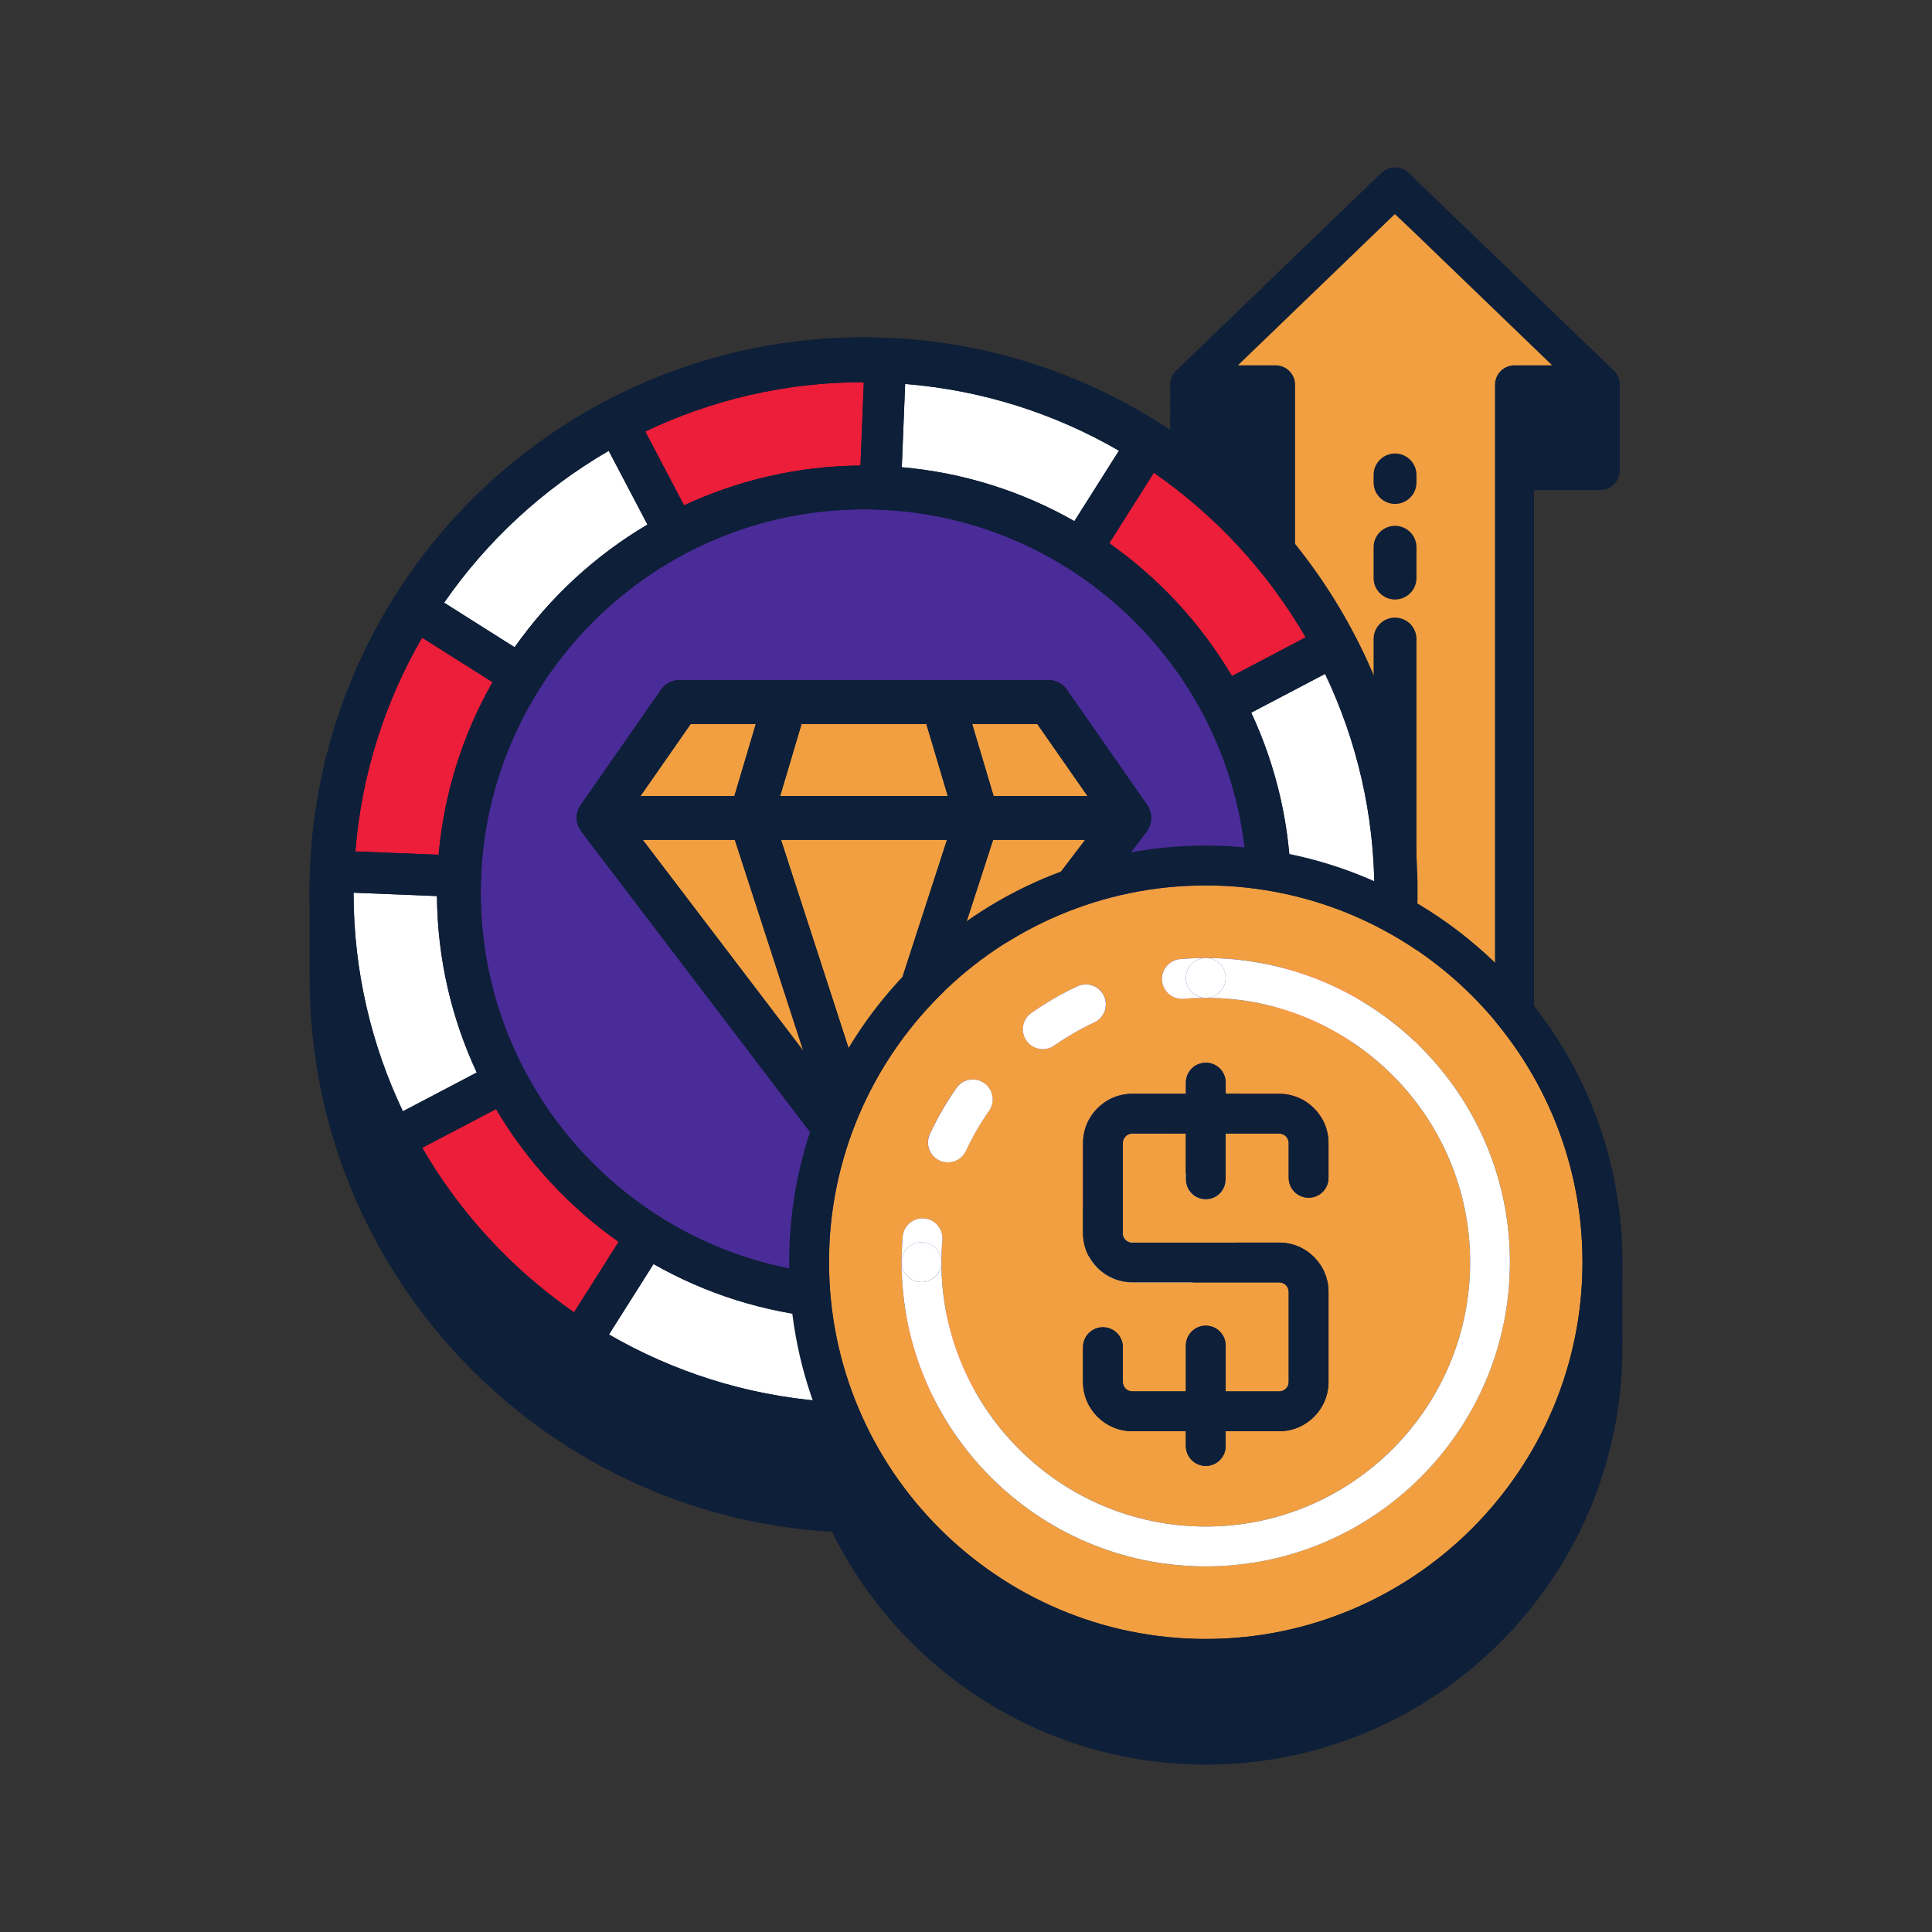 <?xml version="1.0" encoding="UTF-8"?>
<svg id="Layer_2" xmlns="http://www.w3.org/2000/svg" viewBox="0 0 300 300">
  <rect x="0" y="0" width="300" height="300" fill="#333333" stroke="none"/>
  <defs>
    <style>
      .cls-1 {
        fill: #0e1f39;
      }

      .cls-2 {
        fill: #f19f41;
      }

      .cls-3 {
        fill: #ec1e39;
      }

      .cls-4 {
        fill: #fff;
      }

      .cls-5 {
        fill: #4a2c98;
      }
    </style>
  </defs>
  <path class="cls-1" d="M238.18,156.21V62.78h10.32c1.23,0,2.34-.75,2.8-1.89.46-1.14.18-2.45-.7-3.31l-31.89-30.73c-1.17-1.13-3.03-1.13-4.19,0l-31.89,30.73c-.89.86-1.17,2.16-.71,3.31.46,1.14,1.57,1.89,2.8,1.89h10.33v14.95c-15.58-15.65-37.14-25.34-60.96-25.34-45.58,0-82.85,35.45-85.8,80.28-.01.15-.02.29-.03.44-.11,1.75-.18,3.52-.18,5.3,0,.04,0,.07,0,.11,0,.03,0,.06,0,.09,0,45.8,35.95,83.34,81.11,85.92,10.56,21.4,32.6,36.16,58.04,36.16,35.67,0,64.69-29.02,64.69-64.69,0-14.99-5.14-28.8-13.74-39.78ZM217.52,34.09l-.93-.85.02-.02.91.87Z"/>
  <path class="cls-1" d="M238.18,158.87v-93.43h10.32c1.23,0,2.34-.75,2.8-1.89.46-1.14.18-2.45-.7-3.31l-31.89-30.73c-1.17-1.13-3.03-1.13-4.19,0l-31.89,30.73c-.89.86-1.17,2.16-.71,3.31.46,1.14,1.57,1.89,2.8,1.89h10.33v14.95c-15.58-15.65-37.14-25.34-60.96-25.34-45.58,0-82.85,35.45-85.8,80.28-.01.15-.02.29-.03.44-.11,1.75-.18,3.52-.18,5.3,0,.04,0,.07,0,.11,0,.03,0,.06,0,.09,0,45.8,35.95,83.34,81.11,85.92,10.56,21.4,32.6,36.16,58.04,36.16,35.67,0,64.69-29.02,64.69-64.69,0-14.99-5.14-28.8-13.74-39.78ZM217.52,36.76l-.93-.85.02-.02.91.87Z"/>
  <path class="cls-1" d="M238.18,161.53v-93.43h10.32c1.23,0,2.34-.75,2.8-1.89.46-1.14.18-2.45-.7-3.31l-31.89-30.73c-1.17-1.13-3.03-1.13-4.19,0l-31.89,30.73c-.89.86-1.17,2.16-.71,3.31.46,1.14,1.57,1.89,2.8,1.89h10.33v14.95c-15.58-15.65-37.14-25.34-60.96-25.34-45.58,0-82.85,35.45-85.8,80.28-.01.15-.02.29-.03.44-.11,1.75-.18,3.52-.18,5.3,0,.04,0,.07,0,.11,0,.03,0,.06,0,.09,0,45.8,35.95,83.34,81.11,85.92,10.56,21.4,32.6,36.16,58.04,36.16,35.67,0,64.69-29.02,64.69-64.69,0-14.99-5.14-28.8-13.74-39.78ZM217.52,39.42l-.93-.85.02-.02.91.87Z"/>
  <path class="cls-1" d="M238.18,164.2v-93.43h10.32c1.23,0,2.34-.75,2.8-1.89.46-1.14.18-2.45-.7-3.31l-31.89-30.73c-1.17-1.13-3.03-1.13-4.19,0l-31.89,30.73c-.89.86-1.17,2.16-.71,3.31.46,1.14,1.57,1.89,2.8,1.89h10.33v14.95c-15.58-15.65-37.14-25.34-60.96-25.34-45.58,0-82.85,35.45-85.8,80.28-.01.15-.02.29-.03.44-.11,1.75-.18,3.52-.18,5.3,0,.04,0,.07,0,.11,0,.03,0,.06,0,.09,0,45.8,35.95,83.34,81.11,85.92,10.56,21.4,32.6,36.16,58.04,36.16,35.67,0,64.69-29.02,64.69-64.69,0-14.99-5.14-28.8-13.74-39.78ZM217.52,42.09l-.93-.85.02-.02.91.87Z"/>
  <path class="cls-1" d="M238.18,166.86v-93.43h10.32c1.23,0,2.34-.75,2.8-1.89.46-1.14.18-2.45-.7-3.31l-31.89-30.73c-1.17-1.13-3.03-1.13-4.19,0l-31.89,30.73c-.89.86-1.17,2.16-.71,3.31.46,1.14,1.57,1.89,2.8,1.89h10.33v14.95c-15.58-15.65-37.14-25.34-60.96-25.34-45.58,0-82.85,35.45-85.8,80.28-.01.15-.02.29-.03.44-.11,1.75-.18,3.52-.18,5.3,0,.04,0,.07,0,.11,0,.03,0,.06,0,.09,0,45.8,35.95,83.34,81.11,85.92,10.56,21.4,32.6,36.16,58.04,36.16,35.67,0,64.69-29.02,64.69-64.69,0-14.99-5.14-28.8-13.74-39.78ZM217.52,44.75l-.93-.85.02-.02.91.87Z"/>
  <path class="cls-1" d="M238.18,169.53v-93.43h10.32c1.23,0,2.34-.75,2.8-1.89.46-1.14.18-2.45-.7-3.31l-31.89-30.73c-1.17-1.13-3.03-1.13-4.19,0l-31.89,30.73c-.89.86-1.17,2.16-.71,3.31.46,1.14,1.57,1.89,2.8,1.89h10.33v14.95c-15.58-15.65-37.14-25.34-60.96-25.34-45.58,0-82.85,35.45-85.8,80.28-.01.15-.02.29-.03.44-.11,1.75-.18,3.52-.18,5.3,0,.04,0,.07,0,.11,0,.03,0,.06,0,.09,0,45.8,35.95,83.34,81.11,85.92,10.56,21.4,32.6,36.16,58.04,36.16,35.67,0,64.69-29.02,64.69-64.69,0-14.99-5.14-28.8-13.74-39.78ZM217.52,47.42l-.93-.85.02-.02.91.87Z"/>
  <g>
    <g>
      <polyline class="cls-2" points="197.19 91.58 197.19 61.31 186.11 61.31 215.75 32.47 247.13 61.31 233.34 61.31 234.29 164.08 208.25 160.79 186.11 131.27"/>
      <path class="cls-1" d="M216.62,156.01c-1.84,0-3.33-1.49-3.33-3.33v-53.45c0-1.84,1.49-3.33,3.33-3.33s3.33,1.49,3.33,3.33v53.45c0,1.84-1.49,3.33-3.33,3.33Z"/>
      <path class="cls-1" d="M216.62,93.09c-1.84,0-3.33-1.49-3.33-3.33v-4.78c0-1.84,1.49-3.33,3.33-3.33s3.33,1.49,3.33,3.33v4.78c0,1.84-1.49,3.33-3.33,3.33Z"/>
      <path class="cls-1" d="M216.62,78.25c-1.84,0-3.33-1.49-3.33-3.33v-1.17c0-1.84,1.49-3.33,3.33-3.33s3.33,1.49,3.33,3.33v1.17c0,1.84-1.49,3.33-3.33,3.33Z"/>
      <g>
        <path class="cls-1" d="M218.72,26.85c-1.17-1.13-3.03-1.13-4.19,0l-31.89,30.73c-.89.86-1.17,2.16-.71,3.31.46,1.14,1.57,1.89,2.8,1.89l8.71,1.33v50.03c1.62.34,2.97,1.69,4.64,1.69s3.02-1.35,3.02-3.02v-53.06c0-1.67-1.35-3.02-3.02-3.02h-5.86l24.4-23.51,24.4,23.51h-5.86c-1.67,0-3.02,1.35-3.02,3.02v99.33c0,1.67,1.35,3.02,3.02,3.02s3.02-1.35,3.02-3.02V62.78h10.32c1.23,0,2.34-.75,2.8-1.89.46-1.14.18-2.45-.7-3.31l-31.89-30.73Z"/>
        <path class="cls-1" d="M216.62,147.17c-1.67,0-3.02-1.35-3.02-3.02v3.63c0,1.67,1.35,3.02,3.02,3.02s3.02-1.35,3.02-3.02v-3.63c0,1.67-1.35,3.02-3.02,3.02Z"/>
        <path class="cls-1" d="M216.62,155.01c-1.67,0-3.02,1.35-3.02,3.02v5.13c0,1.67,1.35,3.02,3.02,3.02s3.02-1.35,3.02-3.02v-5.13c0-1.67-1.35-3.02-3.02-3.02Z"/>
        <path class="cls-1" d="M216.62,170.41c-1.67,0-3.02,1.35-3.02,3.02v3.62c0,1.67,1.35,3.02,3.02,3.02s3.02-1.35,3.02-3.02v-3.62c0-1.67-1.35-3.02-3.02-3.02Z"/>
        <path class="cls-1" d="M216.62,141.13c-1.67,0-3.02,1.35-3.02,3.02s1.35,3.02,3.02,3.02,3.02-1.35,3.02-3.02-1.35-3.02-3.02-3.02Z"/>
      </g>
    </g>
    <g>
      <circle class="cls-1" cx="134.1" cy="138.4" r="86.02"/>
      <g>
        <path class="cls-4" d="M140.03,72.55c9.68.85,18.76,3.79,26.8,8.37l6.92-10.94c-9.92-5.74-21.18-9.4-33.2-10.36l-.52,12.93Z"/>
        <path class="cls-3" d="M133.61,72.29l.52-12.95c-12.14,0-23.64,2.76-33.94,7.66l6.02,11.47c8.34-3.89,17.62-6.1,27.4-6.18Z"/>
        <path class="cls-4" d="M100.54,81.46l-6.02-11.46c-10.16,5.89-18.89,13.96-25.56,23.58l10.95,6.92c5.44-7.72,12.47-14.23,20.63-19.05Z"/>
        <path class="cls-3" d="M77.02,172.22l-11.46,6.01c5.89,10.16,13.96,18.89,23.58,25.55l6.92-10.95c-7.72-5.44-14.23-12.47-19.04-20.62Z"/>
        <path class="cls-3" d="M76.48,105.93l-10.94-6.92c-5.74,9.92-9.4,21.18-10.36,33.2l12.93.52c.85-9.68,3.79-18.76,8.37-26.8Z"/>
        <path class="cls-4" d="M67.85,139.14l-12.95-.52c0,12.14,2.76,23.65,7.66,33.94l11.47-6.02c-3.89-8.34-6.1-17.62-6.18-27.4Z"/>
        <path class="cls-3" d="M191.29,104.98l11.46-6.02c-5.89-10.16-13.96-18.89-23.58-25.56l-6.92,10.95c7.72,5.44,14.23,12.47,19.05,20.63Z"/>
        <polygon class="cls-2" points="143.58 163.16 168.51 130.41 154.21 130.41 143.58 163.16"/>
        <path class="cls-3" d="M191.84,171.27l10.94,6.92c5.74-9.92,9.4-21.18,10.36-33.2l-12.93-.52c-.85,9.68-3.79,18.76-8.37,26.8Z"/>
        <path class="cls-4" d="M167.77,195.74l6.02,11.46c10.16-5.89,18.89-13.96,25.56-23.58l-10.95-6.92c-5.44,7.72-12.47,14.23-20.63,19.05Z"/>
        <path class="cls-3" d="M134.7,204.91l-.52,12.95c12.14,0,23.65-2.76,33.94-7.66l-6.02-11.47c-8.34,3.89-17.62,6.1-27.4,6.18Z"/>
        <path class="cls-5" d="M193.67,138.6c0-32.81-26.7-59.51-59.51-59.51s-59.51,26.7-59.51,59.51,26.7,59.51,59.51,59.51,59.51-26.7,59.51-59.51ZM136.22,183.86c-.07.05-.15.1-.22.14-.2.13-.41.24-.63.32-.09.03-.17.07-.27.1-.31.09-.62.15-.95.15s-.64-.06-.95-.15c-.09-.03-.18-.06-.27-.1-.22-.08-.43-.19-.62-.32-.08-.05-.15-.09-.23-.15-.24-.18-.46-.39-.64-.63l-41.23-54.17c-.06-.08-.09-.17-.14-.25-.05-.08-.12-.15-.17-.23-.03-.06-.04-.12-.06-.18-.06-.14-.11-.29-.16-.44-.05-.15-.08-.3-.11-.46-.02-.15-.03-.29-.03-.44,0-.16,0-.31.02-.47.02-.15.05-.3.09-.45.04-.15.09-.3.15-.44.03-.07.04-.14.07-.21.04-.08.1-.14.15-.22.04-.07.06-.15.11-.22l12.53-17.98c.63-.91,1.68-1.46,2.79-1.46h57.39c1.12,0,2.16.55,2.79,1.46l12.53,17.98c.05.07.07.15.11.22.05.08.11.14.15.22.03.07.04.14.07.21.06.15.11.29.15.44.04.15.07.29.09.45.02.16.02.31.02.47,0,.15,0,.3-.03.44-.02.16-.06.3-.11.46-.04.15-.09.29-.16.44-.03.06-.03.12-.06.18-.04.09-.11.15-.17.23-.05.08-.08.18-.14.25l-41.23,54.17c-.19.24-.41.45-.65.63Z"/>
        <path class="cls-4" d="M194.29,110.66c3.89,8.34,6.1,17.62,6.18,27.4l12.95.52c0-12.14-2.76-23.65-7.66-33.94l-11.47,6.02Z"/>
        <polygon class="cls-2" points="143.85 112.43 124.46 112.43 121.14 123.6 147.17 123.6 143.85 112.43"/>
        <polygon class="cls-2" points="121.27 130.41 134.16 170.13 147.05 130.41 121.27 130.41"/>
        <polygon class="cls-2" points="99.8 130.41 124.74 163.17 114.11 130.41 99.8 130.41"/>
        <polygon class="cls-2" points="117.36 112.43 107.24 112.43 99.46 123.6 114.04 123.6 117.36 112.43"/>
        <polygon class="cls-2" points="150.96 112.43 154.28 123.6 168.86 123.6 161.08 112.43 150.96 112.43"/>
        <path class="cls-4" d="M94.56,207.22c9.92,5.74,21.18,9.4,33.2,10.36l.52-12.93c-9.68-.85-18.76-3.79-26.8-8.37l-6.92,10.94Z"/>
        <path class="cls-1" d="M204.77,184.53c3.5-4.74,6.95-9.55,8.62-15.27.92-3.14,1.45-6.37,2.21-9.54.68-2.85,1.65-5.61,2.25-8.48,1.2-5.68.57-11.86.15-17.62-.46-6.2-2.45-12.39-2.15-18.61.04-.74.18-1.44.38-2.12-8.23-26.19-28.64-47.01-54.59-55.79-.31.04-.62.09-.94.07-3.72-.26-7.36-.76-11.03-1.41-2.84-.51-6.42-1.13-8.87-1.37-.14,0-.72-.06-1.86-.16.51.05.35.04-.49-.02-.75-.03-1.51-.07-2.26-.08-1.75-.04-3.5,0-5.25.04-3.27.1-6.53.29-9.79.4-1,.03-1.94-.16-2.79-.5-3.55.67-7.04,1.5-10.43,2.59-1.46,1.43-3.2,2.51-5.12,3.35-1.62.7-3.37,1-5.01,1.64-1.13.63-2.22,1.32-3.34,1.97-1.08.63-2.22,1.2-3.37,1.69-1.09.47-2.26.65-3.43.83-.03.05-.07.09-.1.14-23.73,15.34-39.48,42.02-39.48,72.32,0,47.46,38.62,86.07,86.07,86.07,28.26,0,53.35-13.71,69.05-34.8-.18-1.83.38-3.75,1.56-5.34ZM213.42,138.58l-12.95-.52c-.08-9.78-2.29-19.05-6.18-27.4l11.47-6.02c4.9,10.29,7.66,21.8,7.66,33.94ZM202.75,98.97l-11.46,6.02c-4.82-8.16-11.33-15.19-19.05-20.63l6.92-10.95c9.62,6.66,17.69,15.4,23.58,25.56ZM140.55,59.62c12.02.96,23.28,4.62,33.2,10.36l-6.92,10.94c-8.04-4.57-17.12-7.51-26.8-8.37l.52-12.93ZM134.14,59.34l-.52,12.95c-9.78.08-19.05,2.29-27.4,6.18l-6.02-11.47c10.29-4.9,21.8-7.66,33.94-7.66ZM94.52,70l6.02,11.46c-8.16,4.82-15.19,11.33-20.63,19.05l-10.95-6.92c6.66-9.62,15.4-17.69,25.56-23.58ZM65.54,99.01l10.94,6.92c-4.57,8.04-7.51,17.13-8.37,26.8l-12.93-.52c.96-12.02,4.62-23.28,10.36-33.2ZM54.9,138.62l12.95.52c.08,9.78,2.29,19.05,6.18,27.4l-11.47,6.02c-4.9-10.29-7.66-21.8-7.66-33.94ZM65.56,178.23l11.46-6.02c4.82,8.15,11.33,15.19,19.04,20.62l-6.92,10.95c-9.62-6.66-17.69-15.4-23.58-25.55ZM127.76,217.58c-12.02-.96-23.28-4.62-33.2-10.36l6.92-10.94c8.04,4.57,17.13,7.52,26.8,8.37l-.52,12.93ZM74.65,138.6c0-32.81,26.7-59.51,59.51-59.51s59.51,26.7,59.51,59.51-26.7,59.51-59.51,59.51-59.51-26.7-59.51-59.51ZM134.18,217.86l.52-12.95c9.78-.08,19.05-2.29,27.4-6.18l6.02,11.47c-10.29,4.9-21.8,7.66-33.94,7.66ZM173.79,207.2l-6.02-11.46c8.16-4.82,15.19-11.33,20.63-19.05l10.95,6.92c-6.66,9.62-15.4,17.69-25.56,23.58ZM191.84,171.27c4.57-8.04,7.51-17.12,8.37-26.8l12.93.52c-.96,12.02-4.62,23.28-10.36,33.2l-10.94-6.92Z"/>
        <path class="cls-1" d="M178.24,128.81c.05-.08.12-.15.17-.23.03-.06.04-.12.06-.18.06-.14.11-.29.16-.44.05-.15.08-.3.11-.46.02-.15.03-.29.03-.44,0-.16,0-.31-.02-.47-.02-.15-.05-.3-.09-.45-.04-.15-.09-.3-.15-.44-.03-.07-.04-.14-.07-.21-.04-.08-.1-.14-.15-.22-.04-.07-.06-.15-.11-.22l-12.53-17.98c-.63-.91-1.68-1.46-2.79-1.46h-57.39c-1.11,0-2.16.55-2.79,1.46l-12.53,17.98c-.05.07-.07.15-.11.22-.05.08-.11.14-.15.22-.03.07-.04.14-.07.21-.06.15-.11.29-.15.44-.04.15-.07.29-.09.45-.02.16-.02.31-.02.47,0,.15,0,.3.03.44.02.16.06.3.11.46.04.15.09.29.16.44.03.06.03.12.06.18.05.09.11.15.17.23.05.08.08.17.14.25l41.23,54.17c.19.24.41.45.64.63.07.06.15.1.23.15.2.13.4.23.62.32.09.03.17.07.27.1.31.09.62.15.95.15s.65-.06.95-.15c.09-.03.18-.06.27-.1.22-.09.43-.19.63-.32.08-.05.15-.09.22-.14.24-.18.46-.39.65-.63l41.23-54.17c.06-.08.09-.17.14-.25ZM124.46,112.43h19.39l3.32,11.17h-26.03l3.32-11.17ZM107.24,112.43h10.12l-3.32,11.17h-14.58l7.78-11.17ZM99.8,130.41h14.3l10.63,32.76-24.93-32.76ZM134.16,170.13l-12.89-39.72h25.78l-12.89,39.72ZM143.58,163.16l10.63-32.76h14.3l-24.93,32.76ZM154.28,123.6l-3.32-11.17h10.12l7.78,11.17h-14.58Z"/>
      </g>
    </g>
    <g>
      <path class="cls-2" d="M187.23,137.49c-32.26,0-58.5,26.24-58.5,58.5s26.24,58.51,58.5,58.51,58.5-26.25,58.5-58.51-26.24-58.5-58.5-58.5ZM198.64,169.84c4.22,0,7.65,3.43,7.65,7.66v5.39c0,1.71-1.38,3.09-3.09,3.09s-3.09-1.38-3.09-3.09v-5.39c0-.81-.66-1.48-1.47-1.48h-8.32v7.12c0,1.7-1.38,3.09-3.09,3.09s-3.09-1.38-3.09-3.09v-7.12h-8.32c-.81,0-1.47.66-1.47,1.48v13.97c0,.81.66,1.48,1.47,1.48h22.82c4.22,0,7.65,3.43,7.65,7.66v13.97c0,4.22-3.43,7.66-7.65,7.66h-8.32v2.3c0,1.7-1.38,3.09-3.09,3.09s-3.09-1.38-3.09-3.09v-2.3h-8.32c-4.22,0-7.65-3.43-7.65-7.66v-5.39c0-1.71,1.38-3.09,3.09-3.09s3.09,1.38,3.09,3.09v5.39c0,.81.66,1.48,1.47,1.48h8.32v-7.12c0-1.7,1.38-3.09,3.09-3.09s3.09,1.38,3.09,3.09v7.12h8.32c.81,0,1.47-.66,1.47-1.48v-13.97c0-.81-.66-1.48-1.47-1.48h-22.82c-4.22,0-7.65-3.43-7.65-7.66v-13.97c0-4.22,3.43-7.66,7.65-7.66h8.32v-1.73c0-1.71,1.38-3.09,3.09-3.09s3.09,1.38,3.09,3.09v1.73h8.32ZM160.16,157.28c2.26-1.58,4.67-2.97,7.16-4.14,1.55-.72,3.39-.05,4.11,1.5.72,1.55.05,3.39-1.5,4.11-2.17,1.01-4.26,2.21-6.22,3.59-.54.38-1.16.56-1.77.56-.98,0-1.93-.46-2.54-1.32-.98-1.4-.64-3.33.76-4.3ZM144.38,176.09c1.16-2.5,2.55-4.91,4.13-7.16.98-1.4,2.91-1.74,4.3-.76,1.4.98,1.74,2.9.76,4.3-1.37,1.96-2.58,4.05-3.59,6.22-.52,1.12-1.64,1.79-2.81,1.79-.44,0-.88-.09-1.3-.29-1.55-.72-2.22-2.56-1.5-4.11ZM187.23,243.23c-26.04,0-47.23-21.19-47.23-47.24,0-1.33.05-2.66.17-3.96.14-1.7,1.64-2.97,3.34-2.83,1.7.15,2.96,1.64,2.82,3.34-.1,1.14-.15,2.29-.15,3.45,0,22.64,18.42,41.05,41.05,41.05s41.05-18.41,41.05-41.05-18.41-41.05-41.05-41.05c-1.16,0-2.31.04-3.44.14-.09.01-.18.01-.27.01-1.59,0-2.94-1.22-3.08-2.83-.14-1.7,1.12-3.2,2.82-3.34,1.29-.11,2.63-.17,3.97-.17,26.04,0,47.23,21.19,47.23,47.23s-21.19,47.24-47.23,47.24Z"/>
      <path class="cls-1" d="M184.14,183.14c0,1.7,1.38,3.09,3.09,3.09s3.09-1.38,3.09-3.09v-7.12h-6.19v7.12Z"/>
      <path class="cls-1" d="M187.23,165.02c-1.71,0-3.09,1.38-3.09,3.09v1.73h6.19v-1.73c0-1.71-1.38-3.09-3.09-3.09Z"/>
      <path class="cls-1" d="M190.32,208.94c0-1.7-1.38-3.09-3.09-3.09s-3.09,1.38-3.09,3.09v7.12h6.19v-7.12Z"/>
      <path class="cls-1" d="M184.14,224.53c0,1.7,1.38,3.09,3.09,3.09s3.09-1.38,3.09-3.09v-2.3h-6.19v2.3Z"/>
      <path class="cls-4" d="M143.09,192.9c1.7,0,3.09,1.38,3.09,3.09,0-1.16.05-2.31.15-3.45.14-1.7-1.12-3.2-2.82-3.34-1.7-.15-3.2,1.12-3.34,2.83-.11,1.31-.17,2.64-.17,3.96,0-1.71,1.38-3.09,3.09-3.09Z"/>
      <path class="cls-4" d="M161.93,162.91c.61,0,1.23-.18,1.77-.56,1.96-1.37,4.05-2.58,6.22-3.59,1.55-.72,2.22-2.56,1.5-4.11-.72-1.55-2.56-2.22-4.11-1.5-2.49,1.16-4.9,2.55-7.16,4.14-1.4.98-1.74,2.9-.76,4.3.6.86,1.56,1.32,2.54,1.32Z"/>
      <path class="cls-4" d="M145.88,180.2c.42.2.86.29,1.3.29,1.17,0,2.28-.66,2.81-1.79,1.01-2.17,2.22-4.26,3.59-6.22.98-1.4.64-3.33-.76-4.3-1.4-.98-3.33-.64-4.3.76-1.58,2.26-2.97,4.67-4.13,7.16-.72,1.55-.05,3.38,1.5,4.11Z"/>
      <path class="cls-4" d="M184.14,151.85c0-1.71,1.38-3.09,3.09-3.09-1.34,0-2.68.06-3.97.17-1.7.14-2.96,1.64-2.82,3.34.14,1.61,1.49,2.83,3.08,2.83.09,0,.18,0,.27-.01,1.13-.1,2.28-.14,3.44-.14-1.71,0-3.09-1.38-3.09-3.09Z"/>
      <path class="cls-4" d="M187.23,148.76c1.71,0,3.09,1.38,3.09,3.09s-1.38,3.09-3.09,3.09c22.64,0,41.05,18.41,41.05,41.05s-18.41,41.05-41.05,41.05-41.05-18.41-41.05-41.05c0,1.71-1.38,3.09-3.09,3.09s-3.09-1.38-3.09-3.09c0,26.05,21.19,47.24,47.23,47.24s47.23-21.19,47.23-47.24-21.19-47.23-47.23-47.23Z"/>
      <path class="cls-4" d="M143.09,199.08c1.7,0,3.09-1.38,3.09-3.09s-1.38-3.09-3.09-3.09-3.09,1.38-3.09,3.09,1.38,3.09,3.09,3.09Z"/>
      <circle class="cls-4" cx="187.23" cy="151.85" r="3.09"/>
      <path class="cls-1" d="M187.23,131.3c-35.67,0-64.69,29.02-64.69,64.69s29.02,64.69,64.69,64.69,64.69-29.02,64.69-64.69-29.02-64.69-64.69-64.69ZM187.23,254.5c-32.26,0-58.5-26.25-58.5-58.51s26.24-58.5,58.5-58.5,58.5,26.24,58.5,58.5-26.24,58.51-58.5,58.51Z"/>
      <path class="cls-1" d="M175.82,169.84c-4.22,0-7.65,3.43-7.65,7.66v13.97c0,4.22,3.43,7.66,7.65,7.66h22.82c.81,0,1.47.66,1.47,1.48v13.97c0,.81-.66,1.48-1.47,1.48h-8.32v6.18h8.32c4.22,0,7.65-3.43,7.65-7.66v-13.97c0-4.22-3.43-7.66-7.65-7.66h-22.82c-.81,0-1.47-.66-1.47-1.48v-13.97c0-.81.66-1.48,1.47-1.48h8.32v-6.18h-8.32Z"/>
      <path class="cls-1" d="M198.64,176.02c.81,0,1.47.66,1.47,1.48v5.39c0,1.71,1.38,3.09,3.09,3.09s3.09-1.38,3.09-3.09v-5.39c0-4.22-3.43-7.66-7.65-7.66h-8.32v6.18h8.32Z"/>
      <path class="cls-1" d="M175.82,216.05c-.81,0-1.47-.66-1.47-1.48v-5.39c0-1.71-1.38-3.09-3.09-3.09s-3.09,1.38-3.09,3.09v5.39c0,4.22,3.43,7.66,7.65,7.66h8.32v-6.18h-8.32Z"/>
      <rect class="cls-1" x="184.14" y="169.84" width="6.19" height="6.18"/>
      <rect class="cls-1" x="184.14" y="216.05" width="6.19" height="6.18"/>
    </g>
  </g>
  <path class="cls-1" d="M251.53,59.5v13.91s-3.95-.27-3.95-.59.09-7.42,0-7.5.52-4.46.52-4.46"/>
  <polyline class="cls-1" points="181.71 59.5 181.71 68.66 187.27 68.26 188.83 63.06 187.67 60.74"/>
</svg>